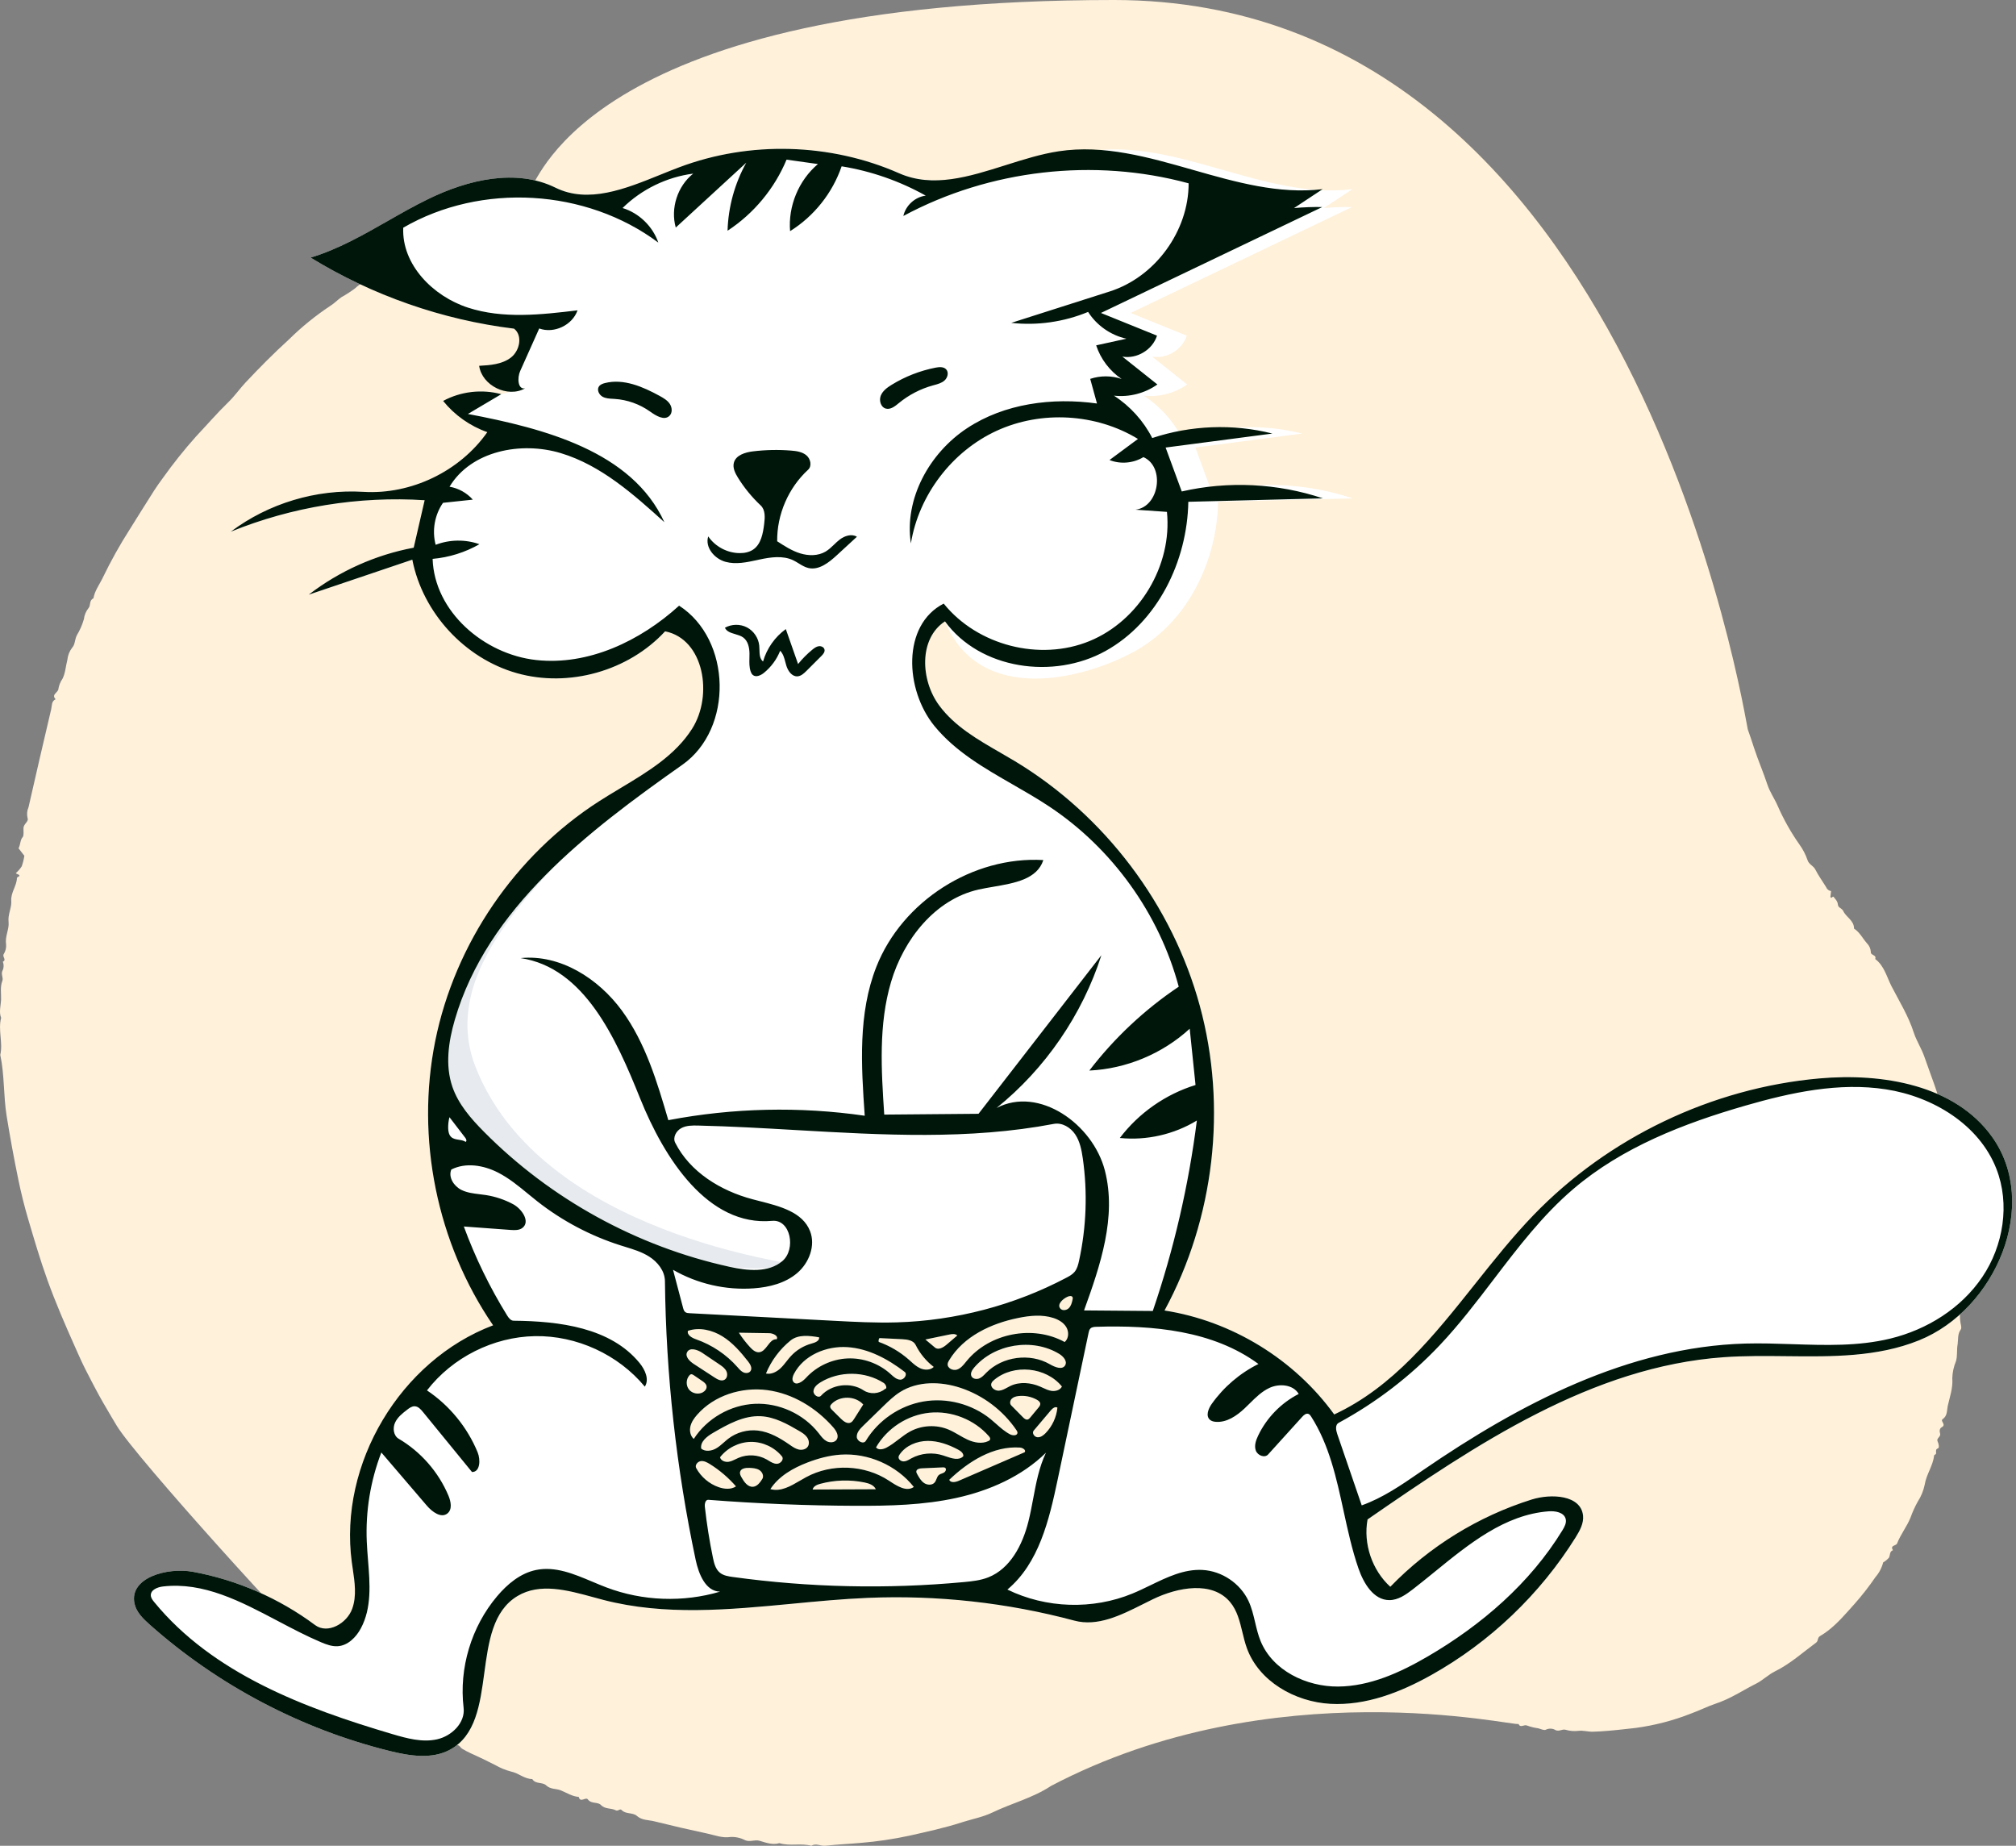 <svg width="142" height="130" viewBox="0 0 142 130" fill="none" xmlns="http://www.w3.org/2000/svg">
<rect x="0" y="0" width="142" height="130" fill="#808080" stroke="none"/>
<path fill-rule="evenodd" clip-rule="evenodd" d="M78.453 0C115.218 0 122.958 50.951 123.108 51.37C123.263 51.802 123.409 52.247 123.55 52.678C123.837 53.555 124.206 54.398 124.493 55.269C124.668 55.8 124.991 56.24 125.207 56.742C125.626 57.7 126.14 58.614 126.741 59.471C126.988 59.81 127.183 60.185 127.318 60.583C127.413 60.887 127.728 60.969 127.863 61.237C128.083 61.672 128.376 62.07 128.629 62.487C128.687 62.634 128.819 62.738 128.976 62.76L128.926 63.175C129.018 63.324 129.049 63.122 129.145 63.158C129.265 63.32 129.437 63.463 129.454 63.71C129.47 63.941 129.74 63.963 129.833 64.165C130.035 64.603 130.599 64.827 130.591 65.402C130.996 65.656 131.196 66.093 131.502 66.436C131.659 66.594 131.755 66.802 131.773 67.023L131.776 67.074C131.773 67.293 132.197 67.244 132.083 67.543C132.732 68.03 132.9 68.826 133.243 69.484C133.792 70.542 134.425 71.563 134.798 72.721C134.985 73.3 135.347 73.848 135.549 74.435C136.002 75.753 136.546 77.043 136.84 78.415C136.962 78.982 137.21 79.523 137.326 80.091L137.46 80.749C137.659 81.735 137.848 82.724 137.974 83.723C138.038 83.949 138.038 84.188 137.974 84.413C137.866 84.67 138.153 84.834 138.176 85.091C138.205 85.397 138.083 85.686 138.171 86.01C138.219 86.189 138.171 86.476 138.226 86.683C138.407 87.357 138.178 88.052 138.375 88.721C138.406 88.98 138.378 89.243 138.295 89.489C138.159 90.313 138.408 91.155 138.16 91.96C138.044 92.356 138.021 92.774 138.095 93.18L138.125 93.337C138.147 93.453 138.162 93.566 138.105 93.644C137.879 93.953 137.937 94.317 137.892 94.656L137.883 94.712C137.818 95.09 137.885 95.487 137.771 95.872C137.615 96.25 137.527 96.652 137.512 97.06C137.57 97.752 137.337 98.373 137.194 99.015C137.123 99.336 137.182 99.718 136.829 99.957C136.649 100.078 137.073 100.314 136.816 100.492L136.786 100.51C136.597 100.617 136.605 100.789 136.659 100.994C136.707 101.183 136.378 101.313 136.473 101.505C136.567 101.698 136.609 101.978 136.499 102.013C136.224 102.103 136.504 102.402 136.273 102.459C136.251 102.471 136.235 102.493 136.231 102.519C136.152 103.241 135.687 103.835 135.572 104.557C135.484 104.988 135.316 105.399 135.076 105.768C134.878 106.125 134.709 106.497 134.572 106.881C134.313 107.527 133.872 108.066 133.623 108.709C133.555 108.883 133.104 108.825 133.334 109.182C133.071 109.275 133.151 109.547 133.045 109.717C132.928 109.846 132.793 109.955 132.643 110.043C132.546 110.425 132.36 110.78 132.1 111.077C131.646 111.741 131.15 112.376 130.615 112.978L130.174 113.472C129.584 114.131 128.975 114.776 128.197 115.23C127.998 115.347 128.089 115.568 127.924 115.688C126.971 116.392 126.093 117.19 125.008 117.724C124.554 117.947 124.165 118.344 123.701 118.577C122.822 119.018 122.005 119.567 121.065 119.911L120.898 119.97C120.298 120.169 119.709 120.471 119.101 120.69C117.852 121.181 116.548 121.52 115.218 121.699L114.397 121.79C113.668 121.871 112.937 121.945 112.2 121.965C111.852 121.975 111.517 121.864 111.198 121.904C110.887 121.943 110.571 121.918 110.271 121.829C110.033 121.763 109.832 121.967 109.577 121.858C109.38 121.735 109.137 121.716 108.925 121.806L108.884 121.825C108.762 121.896 108.524 121.766 108.339 121.724C108.07 121.687 107.805 121.621 107.549 121.529C107.351 121.437 107.098 121.732 106.96 121.419C106.709 121.613 89.677 117.566 74.03 125.785C72.756 126.629 71.265 127 69.903 127.655C69.271 127.961 68.559 128.1 67.878 128.309L67.732 128.355C66.53 128.743 65.296 129.009 64.065 129.286C62.933 129.531 61.787 129.701 60.633 129.796C59.803 129.871 58.969 129.906 58.142 129.996C57.806 130.033 57.477 129.796 57.149 129.999C56.411 129.798 55.636 130.042 54.9 129.815C54.411 129.96 53.951 129.78 53.501 129.648C53.158 129.546 52.834 129.757 52.487 129.608C52.172 129.443 51.818 129.364 51.462 129.38C50.871 129.47 50.357 129.254 49.819 129.139C48.568 128.873 47.322 128.585 46.081 128.275C45.674 128.174 45.218 128.213 44.869 127.902C44.564 127.629 44.081 127.8 43.781 127.478C43.672 127.361 43.532 127.588 43.367 127.499C43.045 127.326 42.631 127.441 42.33 127.129C42.107 126.898 41.687 127.054 41.44 126.775L41.407 126.734C41.262 126.532 40.878 127.009 40.764 126.559C40.305 126.523 39.924 126.273 39.515 126.101C39.177 125.96 38.777 126.04 38.471 125.745C38.211 125.494 37.719 125.678 37.493 125.302C36.941 125.297 36.534 124.884 36.008 124.775C35.609 124.671 35.225 124.513 34.868 124.306C34.301 124.015 33.726 123.741 33.147 123.48C32.939 123.384 32.736 123.276 32.541 123.157C32.431 123.092 32.404 122.95 32.247 122.915C31.253 122.695 30.418 122.116 29.569 121.61C29.085 121.359 28.622 121.071 28.184 120.747L28.039 120.638C27.911 120.528 27.645 120.474 27.532 120.32C27.218 119.894 26.748 119.685 26.322 119.429L26.252 119.386C26.012 119.245 25.794 119.069 25.604 118.865C25.568 118.826 25.554 118.742 25.516 118.732C24.809 118.558 24.387 117.974 23.846 117.566C23.381 117.215 22.974 116.787 22.516 116.429L22.342 116.299C21.27 115.532 9.545 102.63 8.216 100.403L7.836 99.766C7.456 99.128 7.081 98.485 6.735 97.829L6.441 97.27C6.147 96.711 5.858 96.147 5.602 95.574L5.26 94.809C4.578 93.278 3.91 91.739 3.341 90.158C2.833 88.747 2.413 87.314 1.989 85.879C1.717 84.957 1.487 84.032 1.294 83.093C0.984 81.593 0.707 80.087 0.464 78.575C0.238 77.15 0.322 75.706 0.019 74.298C0.218 73.433 -0.147 72.556 0.079 71.692C-0.088 71.266 0.059 70.823 0.075 70.403C0.091 69.969 -0.006 69.515 0.167 69.075C0.246 68.875 0.063 68.635 0.162 68.391C0.272 68.188 0.284 67.947 0.197 67.734C0.491 67.599 0.14 67.39 0.263 67.197C0.394 66.988 0.453 66.74 0.428 66.494C0.342 65.944 0.66 65.435 0.604 64.937C0.546 64.428 0.797 63.997 0.796 63.541L0.793 63.455C0.75 62.856 1.178 62.405 1.192 61.838C1.194 61.789 1.311 61.743 1.375 61.694C1.354 61.566 1.213 61.595 1.113 61.496C1.273 61.358 1.413 61.198 1.528 61.021C1.616 60.779 1.678 60.528 1.714 60.273L1.308 59.749C1.458 59.45 1.406 59.177 1.606 58.943C1.693 58.84 1.644 58.526 1.655 58.31C1.669 58.026 2.035 57.856 1.946 57.632C1.878 57.373 1.9 57.099 2.009 56.855C2.532 54.55 3.064 52.248 3.607 49.947C3.664 49.7 3.614 49.39 3.917 49.246C3.586 48.904 4.107 48.784 4.115 48.513C4.157 48.259 4.255 48.018 4.401 47.806C4.608 47.41 4.627 46.919 4.745 46.472C4.776 46.157 4.896 45.856 5.09 45.606C5.292 45.396 5.263 45.032 5.415 44.738C5.63 44.383 5.796 44.002 5.91 43.603C5.944 43.316 6.059 43.045 6.24 42.82C6.401 42.642 6.269 42.275 6.581 42.141C6.669 41.625 6.977 41.211 7.205 40.759L7.246 40.674C7.806 39.512 8.435 38.384 9.13 37.297C9.708 36.382 10.27 35.458 10.856 34.549C11.047 34.255 11.25 33.963 11.459 33.684C12.188 32.66 12.973 31.676 13.81 30.738C14.576 29.926 15.306 29.078 16.11 28.298C16.538 27.883 16.888 27.373 17.303 26.932C18.281 25.891 19.285 24.878 20.342 23.917C21.234 23.035 22.209 22.242 23.255 21.549C23.539 21.376 23.773 21.123 24.047 20.931C24.38 20.748 24.7 20.541 25.004 20.312C25.357 19.98 25.791 19.769 26.147 19.461C26.424 19.222 26.868 19.358 27.066 18.929C27.21 18.616 27.751 18.731 27.933 18.365C28.433 18.349 28.666 17.865 29.12 17.706L29.18 17.688C29.658 17.557 30.066 17.172 30.504 16.898C30.927 16.599 31.369 16.328 31.828 16.087C32.69 15.699 33.434 15.108 34.276 14.707C35.079 14.326 35.802 13.767 36.678 13.554C36.885 13.504 36.846 13.322 36.989 13.244C37.137 13.162 37.299 13.216 37.433 13.122C37.987 12.761 41.688 0 78.453 0Z" fill="#FFF1DA"/>
<path fill-rule="evenodd" clip-rule="evenodd" d="M36.982 27.352C35.752 28.046 33.951 27.161 33.749 25.764C34.534 25.722 35.372 25.66 35.992 25.178C36.612 24.696 36.829 23.628 36.208 23.148C31.147 22.527 26.225 20.807 21.878 18.143C24.846 17.249 27.4 15.362 30.188 14.007C32.976 12.651 36.348 11.85 39.128 13.22C41.859 14.566 45.002 12.849 47.851 11.778C52.805 9.914 58.486 10.07 63.33 12.203C66.864 13.759 72.853 11.234 76.671 10.654C82.908 9.708 88.996 14.079 95.258 13.322C94.586 13.766 93.914 14.211 93.243 14.655C93.904 14.594 94.569 14.57 95.234 14.582C90.037 17.069 84.84 19.555 79.642 22.042C80.959 22.575 82.276 23.108 83.592 23.64C83.283 24.632 82.173 25.302 81.151 25.115C81.974 25.769 82.796 26.424 83.619 27.078C82.741 27.702 81.629 27.988 80.559 27.867C81.699 28.603 82.639 29.644 83.256 30.852C85.971 29.948 88.945 29.836 91.72 30.535C89.213 30.864 86.706 31.193 84.199 31.521C84.577 32.552 84.956 33.583 85.334 34.614C88.61 33.864 92.09 34.035 95.277 35.1C92.117 35.181 88.957 35.261 85.798 35.342C85.724 39.534 83.637 43.809 79.973 45.846C76.308 47.883 68.986 49.694 66.56 43.763C64.704 44.981 64.835 47.911 66.159 49.694C67.483 51.477 69.586 52.465 71.488 53.611C77.807 57.419 82.573 63.725 84.511 70.844C86.45 77.962 85.54 85.814 82.025 92.3C86.764 93.037 91.168 95.734 93.978 99.621C100.03 96.805 103.382 90.38 108.017 85.578C113.29 80.115 120.569 76.633 128.132 75.956C132.606 75.555 137.709 76.418 140.318 80.074C143.711 84.827 140.583 92.216 135.168 94.401C130.876 96.132 126.034 95.261 121.417 95.589C112.133 96.247 103.982 101.721 96.326 107.015C96.014 108.729 96.641 110.584 97.928 111.758C100.667 108.928 104.121 106.795 107.879 105.615C109.268 105.179 111.35 105.293 111.504 106.741C111.562 107.289 111.274 107.808 110.982 108.276C108.477 112.292 104.945 115.661 100.815 117.974C98.635 119.195 96.199 120.141 93.704 120.002C91.21 119.862 88.669 118.422 87.822 116.071C87.429 114.982 87.387 113.722 86.643 112.834C85.385 111.333 82.969 111.782 81.205 112.635C79.442 113.488 77.562 114.648 75.67 114.141C70.94 112.876 66.017 112.334 61.124 112.539C54.894 112.799 48.546 114.25 42.509 112.685C40.493 112.162 38.236 111.338 36.45 112.41C32.929 114.522 35.304 121.282 31.692 123.234C30.413 123.925 28.845 123.67 27.434 123.32C21.197 121.772 15.346 118.689 10.543 114.42C10.08 114.009 9.603 113.547 9.474 112.941C9.084 111.125 11.766 110.369 13.593 110.705C16.696 111.276 19.664 112.57 22.195 114.455C23.083 115.115 24.433 114.345 24.809 113.304C25.184 112.264 24.926 111.118 24.779 110.022C23.852 103.096 28.197 95.816 34.732 93.343C30.775 87.569 29.271 80.171 30.658 73.311C32.045 66.451 36.305 60.219 42.194 56.436C44.546 54.925 47.249 53.689 48.748 51.328C50.247 48.968 49.589 45.009 46.847 44.465C44.263 47.263 40.059 48.447 36.395 47.408C32.73 46.37 29.773 43.157 29.042 39.418C26.61 40.24 24.177 41.061 21.745 41.883C23.904 40.219 26.46 39.075 29.14 38.574C29.397 37.46 29.654 36.345 29.911 35.231C25.27 34.932 20.563 35.696 16.255 37.447C18.906 35.452 22.279 34.438 25.591 34.641C28.96 34.847 32.385 33.199 34.325 30.437C33.111 30.01 32.02 29.24 31.212 28.238C32.45 27.566 33.949 27.392 35.308 27.763M60.792 100.426C60.571 100.641 60.333 100.897 60.349 101.205C60.364 101.512 60.826 101.742 60.985 101.478C61.855 100.037 63.368 99.002 65.026 98.711C66.683 98.421 68.458 98.882 69.766 99.941C70.222 100.311 70.629 100.753 71.15 101.023C71.338 101.121 71.659 101.123 71.667 100.912C71.669 100.843 71.63 100.78 71.591 100.722C70.652 99.338 69.248 98.276 67.661 97.749C66.27 97.287 64.658 97.257 63.414 98.032C62.962 98.314 62.577 98.688 62.195 99.06C61.727 99.515 61.259 99.971 60.792 100.426ZM54.045 97.908C52.245 97.67 50.305 98.274 49.106 99.639C48.895 99.879 48.703 100.15 48.63 100.462C48.557 100.774 48.625 101.135 48.867 101.345C49.795 99.903 51.443 98.953 53.156 98.872C54.868 98.791 56.599 99.583 57.658 100.93C57.824 101.141 57.982 101.371 58.217 101.5C58.452 101.629 58.794 101.612 58.937 101.386C59.108 101.115 58.901 100.769 58.691 100.528C57.494 99.161 55.847 98.146 54.045 97.908ZM66.75 96.064C66.722 96.369 67.124 96.558 67.414 96.459C67.703 96.359 67.894 96.093 68.088 95.856C69.698 93.887 72.764 93.293 74.992 94.52C75.285 94.273 75.301 93.799 75.106 93.471C74.91 93.142 74.553 92.94 74.189 92.823C73.399 92.571 72.542 92.657 71.73 92.822C69.808 93.21 67.866 94.122 66.855 95.803C66.806 95.884 66.759 95.97 66.75 96.064ZM59.192 102.453C58.402 102.508 57.629 102.717 56.889 103C55.867 103.391 54.861 103.961 54.262 104.878C55.14 105.126 55.981 104.472 56.783 104.037C58.581 103.061 60.913 103.162 62.62 104.289C63.156 104.643 63.844 105.1 64.367 104.727C63.145 103.195 61.147 102.317 59.192 102.453ZM62.438 101.959C63.037 101.647 63.516 101.14 64.111 100.818C64.929 100.375 65.949 100.324 66.808 100.683C67.274 100.878 67.687 101.182 68.147 101.393C68.606 101.603 69.153 101.712 69.611 101.498C69.662 101.474 69.715 101.443 69.736 101.391C69.771 101.307 69.709 101.216 69.649 101.148C68.625 99.978 67.019 99.345 65.472 99.499C63.925 99.654 62.477 100.592 61.704 101.941C61.865 102.153 62.201 102.082 62.438 101.959ZM50.436 102.015C50.758 101.832 51.009 101.55 51.302 101.326C51.889 100.878 52.654 100.671 53.388 100.756C54.205 100.851 54.943 101.284 55.619 101.753C55.817 101.891 56.018 102.035 56.253 102.09C56.487 102.144 56.767 102.085 56.899 101.884C57.031 101.685 56.978 101.408 56.837 101.216C56.697 101.024 56.486 100.897 56.281 100.777C55.445 100.286 54.562 99.796 53.594 99.746C52.385 99.684 51.26 100.315 50.214 100.925C49.79 101.172 49.303 101.547 49.393 102.03C49.683 102.259 50.115 102.197 50.436 102.015ZM55.884 97.326C56.102 97.609 56.53 97.306 56.771 97.043C57.513 96.231 58.584 95.729 59.682 95.676C60.781 95.623 61.894 96.021 62.711 96.757C62.917 96.943 63.135 97.162 63.412 97.17C63.689 97.178 63.939 96.79 63.719 96.621C62.541 95.717 61.171 94.977 59.689 94.88C58.208 94.782 56.61 95.447 55.924 96.764C55.832 96.94 55.762 97.169 55.884 97.326ZM68.986 97.079C69.181 96.996 69.325 96.828 69.474 96.677C70.615 95.53 72.546 95.274 73.946 96.084C74.296 96.286 74.823 96.509 75.026 96.16C75.196 95.868 74.893 95.529 74.605 95.354C72.722 94.212 70.038 94.647 68.612 96.325C68.467 96.496 68.327 96.731 68.427 96.931C68.522 97.121 68.79 97.161 68.986 97.079ZM70.027 97.186C69.946 97.254 69.865 97.33 69.831 97.43C69.736 97.708 70.075 97.969 70.368 97.946C70.662 97.923 70.912 97.734 71.178 97.608C71.828 97.302 72.608 97.375 73.268 97.66C73.529 97.772 73.781 97.918 74.062 97.96C74.343 98.002 74.671 97.909 74.799 97.655C73.682 96.27 71.392 96.045 70.027 97.186ZM52.359 96.655C52.526 96.733 52.754 96.718 52.861 96.568C53.007 96.365 52.85 96.087 52.696 95.891C52.171 95.224 51.607 94.567 50.886 94.12C50.165 93.673 49.258 93.458 48.455 93.732C48.373 94.028 48.742 94.23 49.033 94.331C50.151 94.721 51.166 95.403 51.949 96.291C52.071 96.429 52.193 96.577 52.359 96.655ZM62.241 97.399C60.921 96.557 59.12 96.543 57.787 97.362C57.555 97.505 57.317 97.705 57.299 97.977C57.281 98.248 57.65 98.5 57.832 98.299C58.569 97.487 59.915 97.318 60.829 97.923C61.278 98.221 61.922 98.18 62.33 97.829C62.523 97.809 62.404 97.503 62.241 97.399ZM71.841 101.953C69.966 101.826 68.221 102.929 66.86 104.225C66.959 104.454 67.297 104.394 67.526 104.295C69.076 103.624 70.626 102.953 72.176 102.282C72.292 102.128 72.034 101.966 71.841 101.953ZM53.995 102.788C54.226 102.919 54.452 103.096 54.717 103.097C54.982 103.097 55.245 102.778 55.076 102.573C54.547 101.927 53.715 101.541 52.88 101.554C52.045 101.567 51.225 101.978 50.716 102.639C50.779 102.88 51.073 102.99 51.319 102.955C51.564 102.919 51.781 102.78 52.009 102.681C52.639 102.408 53.397 102.449 53.995 102.788ZM63.293 102.612C63.272 102.796 63.481 102.937 63.667 102.927C63.852 102.917 64.016 102.809 64.178 102.719C64.861 102.343 65.702 102.266 66.442 102.511C66.917 102.669 67.508 102.926 67.851 102.562C67.881 102.354 67.672 102.197 67.487 102.099C66.822 101.745 66.09 101.478 65.337 101.485C64.584 101.492 63.807 101.808 63.377 102.426C63.338 102.482 63.301 102.543 63.293 102.612ZM61.894 94.51C62.669 94.787 63.391 95.213 64.009 95.756C64.264 95.98 64.508 96.228 64.817 96.368C65.127 96.508 65.528 96.511 65.77 96.274C65.234 95.863 64.794 95.328 64.494 94.723C64.333 94.398 63.902 94.338 63.539 94.32C63.008 94.294 62.477 94.268 61.946 94.242C61.89 94.318 61.87 94.419 61.894 94.51ZM54.97 96.374C55.244 96.118 55.446 95.795 55.7 95.519C56.092 95.09 56.609 94.776 57.171 94.626C57.414 94.561 57.733 94.437 57.696 94.189C57.009 94.07 56.225 93.974 55.684 94.412C54.925 95.027 54.324 95.834 53.952 96.737C54.318 96.817 54.696 96.63 54.97 96.374ZM48.865 96.063C49.358 96.384 49.85 96.704 50.342 97.025C50.55 97.161 50.816 97.3 51.032 97.177C51.233 97.063 51.264 96.769 51.159 96.563C51.054 96.357 50.855 96.219 50.664 96.091C50.263 95.821 49.862 95.551 49.462 95.281C49.126 95.055 48.579 94.875 48.397 95.236C48.239 95.547 48.573 95.873 48.865 96.063ZM59.228 99.918C59.417 100.105 59.68 100.307 59.92 100.192C60.029 100.14 60.099 100.033 60.164 99.93C60.377 99.593 60.59 99.256 60.804 98.919C60.245 98.298 59.149 98.281 58.571 98.885C58.527 98.931 58.484 98.985 58.476 99.048C58.463 99.149 58.541 99.236 58.614 99.308C58.819 99.511 59.023 99.715 59.228 99.918ZM50.615 104.74C51.016 104.881 51.488 104.922 51.841 104.687C51.309 104.076 50.687 103.544 49.999 103.115C49.804 102.994 49.585 102.876 49.357 102.909C49.13 102.941 48.928 103.2 49.039 103.401C49.377 104.02 49.95 104.507 50.615 104.74ZM72.575 99.827C72.764 99.599 72.954 99.37 73.143 99.142C73.208 99.063 73.277 98.974 73.273 98.872C73.268 98.742 73.149 98.649 73.036 98.586C72.643 98.365 72.179 98.272 71.731 98.326C71.56 98.347 71.381 98.393 71.261 98.517C71.141 98.64 71.106 98.86 71.227 98.982C71.501 99.26 71.776 99.539 72.051 99.817C72.14 99.908 72.254 100.006 72.379 99.979C72.461 99.961 72.522 99.892 72.575 99.827ZM52.837 94.889C53.007 95.072 53.22 95.259 53.469 95.239C54.001 95.195 54.173 94.275 54.705 94.326C54.848 94.09 54.458 93.901 54.183 93.897C53.47 93.886 52.757 93.875 52.044 93.863C52.277 94.228 52.543 94.572 52.837 94.889ZM57.24 104.909C58.723 104.903 60.206 104.896 61.689 104.89C61.559 104.597 61.211 104.477 60.897 104.412C59.868 104.199 58.789 104.232 57.775 104.507C57.548 104.568 57.288 104.679 57.24 104.909ZM66.396 103.349C65.906 103.371 65.415 103.393 64.924 103.415C64.766 103.422 64.563 103.468 64.543 103.626C64.534 103.696 64.57 103.763 64.604 103.825C64.734 104.061 64.872 104.306 65.096 104.454C65.32 104.603 65.658 104.617 65.832 104.413C65.966 104.256 65.977 104.011 66.136 103.88C66.239 103.796 66.382 103.78 66.495 103.711C66.609 103.642 66.681 103.463 66.576 103.383C66.526 103.345 66.458 103.346 66.396 103.349ZM53.692 104.169C53.823 103.965 53.699 103.675 53.495 103.544C53.291 103.412 53.035 103.396 52.793 103.384C52.525 103.371 52.172 103.42 52.124 103.684C52.101 103.81 52.165 103.934 52.227 104.045C52.409 104.374 52.676 104.75 53.05 104.713C53.339 104.684 53.535 104.414 53.692 104.169ZM73.074 101.227C73.294 101.245 73.491 101.096 73.646 100.938C74.117 100.456 74.416 99.81 74.48 99.139C74.324 99.04 74.133 99.194 74.014 99.335C73.612 99.81 73.211 100.284 72.81 100.759C72.668 100.927 72.853 101.209 73.074 101.227ZM48.531 97.866C48.755 98.146 49.186 98.234 49.501 98.064C49.663 97.976 49.799 97.803 49.767 97.622C49.739 97.461 49.592 97.352 49.457 97.26C49.262 97.127 49.067 96.994 48.872 96.861C48.812 96.821 48.744 96.778 48.673 96.793C48.624 96.803 48.585 96.838 48.553 96.876C48.317 97.146 48.307 97.586 48.531 97.866ZM65.858 94.911C66.092 95.108 66.439 94.904 66.672 94.706C66.924 94.49 67.177 94.275 67.429 94.059C67.286 93.922 67.058 93.953 66.865 93.993C66.303 94.109 65.741 94.225 65.179 94.342C65.406 94.531 65.632 94.721 65.858 94.911ZM74.679 92.155C74.821 92.332 75.118 92.294 75.281 92.136C75.443 91.979 75.502 91.747 75.549 91.525C75.56 91.472 75.571 91.415 75.548 91.365C75.492 91.24 75.305 91.278 75.18 91.336C74.843 91.493 74.447 91.866 74.679 92.155Z" fill="white"/>
<path fill-rule="evenodd" clip-rule="evenodd" d="M30.659 73.311C32.046 66.451 36.788 60.708 42.677 56.925C39.7 61.006 30.563 67.699 33.5 75.156C38.194 87.075 56.455 88.95 55.82 89.079C45.019 91.281 29.626 78.419 30.659 73.311Z" fill="#E7EAEE"/>
<path fill-rule="evenodd" clip-rule="evenodd" d="M65.206 13.779C64.455 13.87 63.792 14.472 63.63 15.211C69.713 11.941 77.059 11.1 83.723 12.912C83.728 16.272 81.371 19.505 78.169 20.526L71.228 22.74C73.059 22.944 74.941 22.675 76.642 21.968C77.246 22.92 78.242 23.616 79.344 23.855L77.21 24.323C77.525 25.282 78.167 26.13 79.005 26.692C78.294 26.448 77.503 26.446 76.791 26.685L77.268 28.419C74.122 27.983 70.761 28.411 68.111 30.163C65.461 31.914 63.681 35.133 64.159 38.273C64.718 34.859 67.057 31.787 70.2 30.341C73.343 28.896 77.198 29.118 80.154 30.915L78.149 32.4C78.919 32.707 79.831 32.628 80.538 32.195C82.082 32.878 81.654 35.702 79.978 35.898L82.195 36.052C82.58 39.822 80.25 43.711 76.745 45.151C73.239 46.591 68.849 45.464 66.471 42.512C63.52 44.019 63.727 48.586 65.83 51.147C67.298 52.934 69.32 54.095 71.346 55.258C72.221 55.761 73.098 56.265 73.931 56.82C78.354 59.766 81.651 64.36 83.026 69.494C80.624 71.102 78.488 73.106 76.729 75.4C79.331 75.278 81.88 74.216 83.799 72.454L84.209 76.418C82.102 77.067 80.209 78.392 78.877 80.149C80.755 80.34 82.691 79.901 84.303 78.919C83.726 83.481 82.684 87.983 81.198 92.334L76.356 92.294C77.504 89.119 78.668 85.703 77.822 82.434C76.975 79.165 73.179 76.467 70.19 78.039C73.627 75.269 76.23 71.477 77.579 67.274L68.924 78.445L62.283 78.502C62.074 75.373 61.873 72.165 62.763 69.158C63.652 66.151 65.873 63.336 68.933 62.65C69.265 62.575 69.619 62.515 69.977 62.454C71.473 62.197 73.05 61.927 73.489 60.575C68.528 60.287 63.555 63.463 61.731 68.085C60.431 71.378 60.66 75.049 60.909 78.582C56.323 77.92 51.627 78.026 47.075 78.895C46.285 76.201 45.466 73.448 43.808 71.182C42.151 68.917 39.46 67.199 36.667 67.479C41.165 68.147 43.393 73.145 45.089 77.364C46.785 81.584 49.864 86.403 54.392 85.985C55.682 85.866 56.092 87.985 55.104 88.822C54.116 89.658 52.647 89.499 51.382 89.222C44.865 87.796 38.781 84.45 34.087 79.71C33.172 78.787 32.289 77.777 31.866 76.549C31.345 75.034 31.588 73.36 32.036 71.821C34.325 63.961 41.37 58.575 48.065 53.862C51.666 51.327 51.537 45.044 47.834 42.658C45.093 45.149 41.438 46.891 37.757 46.485C34.075 46.078 30.591 43.064 30.472 39.362C31.629 39.26 32.762 38.905 33.77 38.329C32.781 37.978 31.666 37.993 30.686 38.371C30.42 37.373 30.614 36.262 31.204 35.414L33.303 35.19C32.881 34.713 32.292 34.386 31.664 34.28C33.179 31.756 36.695 31.065 39.513 31.918C42.33 32.771 44.612 34.803 46.795 36.778C44.519 31.787 38.346 30.179 32.957 29.156L35.308 27.763C33.949 27.392 32.45 27.566 31.212 28.238C32.02 29.24 33.111 30.01 34.325 30.437C32.385 33.199 28.96 34.847 25.591 34.641C22.279 34.438 18.906 35.452 16.255 37.447C20.563 35.696 25.27 34.932 29.911 35.231L29.14 38.574C26.46 39.075 23.904 40.219 21.745 41.883L29.042 39.418C29.773 43.157 32.73 46.37 36.395 47.408C40.059 48.447 44.263 47.263 46.847 44.465C49.589 45.009 50.247 48.968 48.748 51.328C47.561 53.197 45.619 54.361 43.694 55.515L43.694 55.515L43.694 55.515L43.694 55.515L43.694 55.515L43.694 55.515C43.188 55.819 42.683 56.121 42.194 56.436C36.305 60.219 32.045 66.451 30.658 73.311C29.271 80.171 30.775 87.569 34.732 93.343C28.197 95.816 23.852 103.096 24.779 110.022C24.8 110.18 24.824 110.34 24.848 110.5L24.848 110.5C24.987 111.447 25.13 112.414 24.809 113.304C24.433 114.345 23.083 115.115 22.195 114.455C19.664 112.57 16.696 111.276 13.593 110.705C11.766 110.369 9.084 111.125 9.474 112.941C9.603 113.547 10.08 114.009 10.543 114.42C15.346 118.689 21.197 121.772 27.434 123.32C28.845 123.67 30.413 123.925 31.692 123.234C33.514 122.25 33.812 120.043 34.113 117.825C34.408 115.646 34.705 113.457 36.45 112.41C38.026 111.464 39.968 111.994 41.788 112.491C42.031 112.558 42.272 112.623 42.509 112.685C46.837 113.807 51.326 113.379 55.816 112.951C57.588 112.781 59.361 112.612 61.124 112.539C66.017 112.334 70.94 112.876 75.67 114.141C77.317 114.582 78.956 113.76 80.516 112.977L80.516 112.977C80.748 112.861 80.978 112.745 81.205 112.635C82.969 111.782 85.385 111.333 86.643 112.834C87.141 113.428 87.324 114.189 87.509 114.953L87.509 114.953L87.509 114.953L87.509 114.953L87.509 114.954L87.509 114.954L87.509 114.954L87.509 114.954L87.509 114.954L87.509 114.954L87.509 114.954L87.509 114.954L87.509 114.954L87.509 114.954L87.509 114.954L87.509 114.955L87.509 114.955L87.509 114.955L87.509 114.955L87.509 114.955L87.51 114.955L87.51 114.955L87.51 114.955L87.51 114.955L87.51 114.955L87.51 114.955L87.51 114.956L87.51 114.956L87.51 114.956L87.51 114.956L87.51 114.956L87.51 114.956L87.51 114.956L87.51 114.956L87.51 114.956C87.601 115.334 87.692 115.712 87.822 116.071C88.669 118.422 91.21 119.862 93.704 120.002C96.199 120.141 98.635 119.195 100.815 117.974C104.945 115.661 108.477 112.292 110.982 108.276C111.274 107.808 111.562 107.289 111.504 106.741C111.35 105.293 109.268 105.179 107.879 105.615C104.121 106.795 100.667 108.928 97.928 111.758C96.641 110.584 96.014 108.729 96.326 107.015C103.982 101.721 112.133 96.247 121.417 95.589C122.872 95.486 124.349 95.501 125.825 95.517H125.825H125.825H125.825H125.825H125.825H125.825H125.825H125.825H125.825H125.825H125.826H125.826H125.826H125.826H125.826H125.826H125.826H125.826H125.826H125.826H125.826H125.826H125.826H125.826H125.826H125.827H125.827H125.827H125.827H125.827H125.827H125.827H125.827H125.827C129.033 95.552 132.229 95.587 135.168 94.401C140.583 92.216 143.711 84.827 140.318 80.074C137.709 76.418 132.606 75.555 128.132 75.956C120.569 76.633 113.29 80.115 108.017 85.578C106.552 87.096 105.215 88.776 103.881 90.453C100.993 94.081 98.117 97.695 93.978 99.621C91.168 95.734 86.764 93.037 82.025 92.3C85.54 85.814 86.45 77.962 84.511 70.844C82.573 63.725 77.807 57.419 71.488 53.611C71.144 53.403 70.793 53.201 70.441 52.998C68.85 52.081 67.243 51.155 66.159 49.694C64.835 47.911 64.704 44.981 66.56 43.763C69.03 47.151 74.211 47.883 77.876 45.846C81.54 43.809 83.627 39.534 83.701 35.342L93.18 35.1C89.993 34.035 86.513 33.864 83.238 34.614L82.102 31.521L89.623 30.535C86.848 29.836 83.874 29.948 81.16 30.852C80.543 29.644 79.602 28.603 78.462 27.867C79.532 27.988 80.644 27.702 81.522 27.078L79.054 25.115C80.076 25.302 81.186 24.632 81.495 23.64L77.546 22.042L93.137 14.582C92.473 14.57 91.808 14.594 91.146 14.655L93.161 13.322C90.084 13.694 87.049 12.828 84.018 11.963C80.88 11.067 77.746 10.173 74.574 10.654C73.328 10.843 72.074 11.24 70.827 11.634C68.254 12.448 65.711 13.252 63.33 12.203C58.486 10.07 52.805 9.914 47.851 11.778C47.413 11.942 46.968 12.122 46.518 12.304L46.518 12.304L46.518 12.304C44.045 13.305 41.439 14.359 39.128 13.22C36.348 11.85 32.976 12.651 30.188 14.007C29.209 14.482 28.259 15.024 27.31 15.565L27.31 15.565C25.556 16.564 23.804 17.563 21.878 18.143C26.225 20.807 31.147 22.527 36.208 23.148C36.829 23.628 36.612 24.696 35.992 25.178C35.372 25.66 34.534 25.722 33.749 25.764C33.951 27.161 35.752 28.046 36.982 27.352C36.465 27.448 36.426 26.609 36.641 26.129L37.981 23.135C39.021 23.517 40.316 22.904 40.68 21.857C38.104 22.167 35.43 22.469 32.962 21.667C30.493 20.865 28.288 18.629 28.403 16.036C33.9 12.851 41.28 13.283 46.369 17.086C45.976 15.939 45.01 15.005 43.851 14.651C45.189 13.333 46.966 12.468 48.828 12.228C47.722 13.104 47.215 14.669 47.598 16.027L52.566 11.457C51.751 12.918 51.294 14.578 51.247 16.25C53.09 15.046 54.558 13.277 55.402 11.244L57.612 11.554C56.259 12.697 55.505 14.514 55.651 16.279C57.335 15.232 58.641 13.59 59.281 11.714C61.356 12.049 63.372 12.752 65.206 13.779ZM126.256 94.671H126.256H126.255H126.255H126.255H126.255H126.255H126.255H126.255H126.255H126.255H126.254H126.254H126.254H126.254H126.254H126.254H126.254H126.254H126.254H126.253H126.253H126.253H126.253H126.253H126.253H126.253H126.253H126.252H126.252H126.252H126.252H126.252H126.252H126.252C125.142 94.634 124.031 94.597 122.927 94.628C114.699 94.862 107.05 98.87 100.261 103.524C100.167 103.589 100.072 103.654 99.977 103.719L99.975 103.721C98.687 104.607 97.386 105.501 95.915 106.024L94.188 100.989C94.095 100.719 94.038 100.347 94.289 100.212C96.931 98.783 99.343 96.931 101.406 94.748C102.78 93.294 103.999 91.695 105.217 90.099C106.941 87.838 108.662 85.581 110.818 83.742C114.26 80.804 118.593 79.123 122.941 77.869C126.158 76.941 129.53 76.213 132.84 76.723C136.15 77.232 139.408 79.208 140.622 82.329C141.586 84.808 141.114 87.732 139.629 89.938C138.144 92.145 135.733 93.647 133.149 94.277C130.901 94.824 128.58 94.748 126.256 94.671ZM31.586 105.337C31.76 105.751 31.869 106.303 31.522 106.588C31.075 106.954 30.44 106.482 30.064 106.043L26.86 102.299C26.093 104.293 25.741 106.445 25.834 108.579C25.852 109.008 25.887 109.443 25.922 109.879C26.056 111.546 26.192 113.235 25.42 114.681C25.081 115.315 24.505 115.897 23.787 115.944C23.381 115.97 22.985 115.821 22.609 115.663C21.581 115.228 20.567 114.693 19.554 114.159C16.946 112.783 14.339 111.408 11.483 111.736C11.093 111.781 10.608 111.973 10.623 112.366C10.63 112.541 10.744 112.692 10.856 112.828C14.974 117.857 21.413 120.296 27.646 122.137C28.666 122.438 29.74 122.731 30.778 122.503C31.816 122.274 32.78 121.338 32.655 120.282C32.323 117.49 33.198 114.574 35.013 112.426C35.737 111.568 36.653 110.804 37.753 110.576C39.103 110.296 40.423 110.852 41.722 111.4L41.722 111.4L41.723 111.4L41.723 111.4L41.723 111.4L41.723 111.4L41.723 111.4L41.724 111.4C42.057 111.541 42.389 111.681 42.72 111.806C45.261 112.767 48.116 112.871 50.721 112.1C49.703 112.086 49.214 110.866 49.002 109.87C47.635 103.416 46.909 96.828 46.836 90.231C46.828 89.514 46.325 88.88 45.718 88.498C45.205 88.174 44.619 87.994 44.036 87.815C43.931 87.782 43.825 87.75 43.72 87.717C41.599 87.045 39.601 85.989 37.851 84.615C37.631 84.442 37.413 84.263 37.196 84.085L37.196 84.085L37.196 84.085C36.526 83.534 35.856 82.983 35.087 82.589C34.069 82.066 32.809 81.853 31.788 82.371C31.561 82.914 31.972 83.544 32.499 83.806C32.898 84.004 33.345 84.058 33.791 84.112L33.791 84.112L33.791 84.112C33.934 84.129 34.077 84.146 34.218 84.168C34.888 84.272 35.541 84.491 36.139 84.811C36.768 85.148 37.363 86.037 36.803 86.478C36.573 86.659 36.251 86.646 35.96 86.625L32.67 86.383C33.472 88.565 34.494 90.666 35.717 92.643C35.827 92.82 35.973 93.018 36.182 93.02C39.405 93.049 43.004 93.5 45.046 95.993C45.433 96.466 45.751 97.149 45.419 97.662C43.547 95.401 40.618 94.055 37.683 94.105C34.748 94.156 31.868 95.603 30.075 97.927C31.658 98.986 32.916 100.523 33.641 102.284C33.86 102.816 33.82 103.686 33.245 103.674L29.791 99.445C29.637 99.257 29.452 99.051 29.208 99.044C29.012 99.038 28.84 99.163 28.685 99.282C28.349 99.54 28 99.814 27.825 100.2C27.65 100.585 27.715 101.116 28.08 101.331C29.637 102.245 30.886 103.673 31.586 105.337ZM70.957 111.954C73.174 110.104 73.898 107.058 74.493 104.232L76.675 93.877C76.699 93.766 76.725 93.649 76.805 93.569C76.91 93.463 77.075 93.451 77.224 93.447C81.202 93.326 85.437 93.705 88.641 96.066C87.334 96.714 86.191 97.691 85.347 98.882C85.111 99.216 84.913 99.718 85.218 99.992C85.332 100.094 85.491 100.131 85.644 100.141C86.408 100.196 87.106 99.719 87.664 99.195C87.784 99.082 87.902 98.965 88.021 98.848L88.021 98.848L88.021 98.848C88.451 98.422 88.883 97.994 89.429 97.744C90.126 97.426 91.093 97.515 91.477 98.177C90.235 98.81 89.212 99.862 88.615 101.121C88.459 101.449 88.331 101.827 88.457 102.168C88.582 102.508 89.078 102.707 89.322 102.439L91.721 99.79C91.837 99.662 91.998 99.522 92.16 99.581C92.248 99.613 92.305 99.696 92.355 99.774C93.627 101.769 94.132 104.092 94.639 106.425C94.937 107.791 95.234 109.16 95.687 110.47C96.05 111.518 96.751 112.697 97.861 112.697C98.474 112.698 99.017 112.32 99.502 111.946C100.021 111.545 100.537 111.125 101.056 110.703L101.056 110.703C103.496 108.717 105.991 106.687 109.064 106.444C109.548 106.405 110.169 106.512 110.283 106.985C110.349 107.259 110.201 107.535 110.054 107.776C107.77 111.514 104.345 114.461 100.561 116.668C98.623 117.797 96.498 118.767 94.256 118.785C92.013 118.802 89.638 117.655 88.791 115.579C88.618 115.155 88.512 114.708 88.406 114.261C88.284 113.745 88.162 113.228 87.937 112.75C87.355 111.516 86.066 110.648 84.705 110.573C83.408 110.501 82.216 111.078 81.026 111.655L81.026 111.655L81.026 111.655L81.026 111.655L81.026 111.655L81.026 111.655L81.026 111.655L81.026 111.655L81.025 111.655L81.025 111.655L81.025 111.655L81.025 111.655L81.025 111.655L81.025 111.655L81.025 111.655L81.025 111.655L81.025 111.655L81.025 111.655L81.024 111.656L81.024 111.656L81.024 111.656L81.024 111.656L81.024 111.656L81.024 111.656L81.024 111.656L81.023 111.656L81.023 111.656L81.023 111.656L81.023 111.656L81.023 111.656L81.023 111.656L81.023 111.656L81.023 111.656C80.606 111.858 80.19 112.06 79.769 112.233C76.969 113.388 73.678 113.284 70.957 111.954ZM56.153 89.661C55.318 90.374 54.195 90.658 53.101 90.738C51.129 90.883 49.117 90.421 47.405 89.432L48.111 92.105C48.142 92.22 48.178 92.344 48.274 92.415C48.357 92.477 48.467 92.484 48.57 92.49L58.718 93.023C60.197 93.101 61.678 93.179 63.159 93.136C67.313 93.016 71.436 91.931 75.111 89.992C75.323 89.88 75.539 89.761 75.691 89.577C75.873 89.356 75.945 89.068 76.006 88.789C76.521 86.428 76.61 83.974 76.268 81.582C76.183 80.995 76.066 80.392 75.736 79.899C75.406 79.406 74.812 79.046 74.229 79.156C68.257 80.294 62.16 79.942 56.065 79.591L56.065 79.591C53.767 79.459 51.47 79.326 49.179 79.274C48.77 79.264 48.34 79.262 47.981 79.458C47.622 79.654 47.374 80.118 47.559 80.483C48.603 82.55 50.761 83.868 52.999 84.463C53.159 84.506 53.322 84.547 53.487 84.589L53.487 84.589L53.489 84.59L53.49 84.59L53.491 84.59C54.938 84.959 56.533 85.364 57.058 86.711C57.457 87.734 56.988 88.949 56.153 89.661ZM72.434 107.176C72.025 108.801 71.164 110.487 69.603 111.097C69.057 111.31 68.465 111.374 67.881 111.428C62.468 111.932 56.997 111.81 51.612 111.067C51.291 111.023 50.953 110.969 50.703 110.763C50.399 110.512 50.295 110.098 50.216 109.712C49.971 108.528 49.782 107.334 49.648 106.133C49.624 105.92 49.683 105.616 49.897 105.633C53.343 105.901 56.799 106.042 60.255 106.055C62.64 106.064 65.043 106.01 67.372 105.498C69.701 104.986 71.971 103.985 73.674 102.316C73.19 103.332 72.981 104.442 72.773 105.554L72.773 105.554C72.671 106.098 72.569 106.642 72.434 107.176ZM60.792 100.426C60.571 100.641 60.333 100.897 60.349 101.205C60.364 101.512 60.826 101.742 60.985 101.478C61.855 100.037 63.368 99.002 65.026 98.711C66.683 98.421 68.458 98.882 69.766 99.941C69.901 100.052 70.033 100.168 70.164 100.284C70.474 100.559 70.784 100.834 71.15 101.023C71.338 101.121 71.659 101.123 71.667 100.912C71.669 100.843 71.63 100.78 71.591 100.722C70.652 99.338 69.248 98.276 67.661 97.749C66.27 97.287 64.658 97.257 63.414 98.032C62.962 98.314 62.577 98.688 62.195 99.06L60.792 100.426ZM49.106 99.639C50.305 98.274 52.245 97.67 54.045 97.908C55.847 98.146 57.494 99.161 58.691 100.528C58.901 100.769 59.108 101.115 58.937 101.386C58.794 101.612 58.452 101.629 58.217 101.5C58.012 101.388 57.865 101.198 57.721 101.011C57.7 100.984 57.679 100.957 57.658 100.93C56.599 99.583 54.868 98.791 53.156 98.872C51.443 98.953 49.795 99.903 48.867 101.345C48.625 101.135 48.557 100.774 48.63 100.462C48.703 100.15 48.895 99.879 49.106 99.639ZM66.75 96.064C66.722 96.369 67.124 96.558 67.414 96.459C67.674 96.369 67.855 96.144 68.03 95.927C68.049 95.903 68.069 95.879 68.088 95.856C69.698 93.887 72.764 93.293 74.992 94.52C75.285 94.273 75.301 93.799 75.106 93.471C74.91 93.142 74.553 92.94 74.189 92.823C73.399 92.571 72.542 92.657 71.73 92.822C69.808 93.21 67.866 94.122 66.855 95.803C66.806 95.884 66.759 95.97 66.75 96.064ZM56.889 103C57.629 102.717 58.402 102.508 59.192 102.453C61.147 102.317 63.145 103.195 64.367 104.727C63.846 105.099 63.161 104.646 62.626 104.293L62.62 104.289C60.913 103.162 58.581 103.061 56.783 104.037C56.642 104.113 56.501 104.196 56.358 104.279L56.358 104.279C55.685 104.673 54.986 105.083 54.262 104.878C54.861 103.961 55.867 103.391 56.889 103ZM62.438 101.959C62.744 101.799 63.019 101.589 63.294 101.378C63.557 101.176 63.82 100.975 64.111 100.818C64.929 100.375 65.949 100.324 66.808 100.683C67.058 100.788 67.293 100.924 67.529 101.06L67.529 101.06C67.731 101.178 67.934 101.295 68.147 101.393C68.606 101.603 69.153 101.712 69.611 101.498C69.662 101.474 69.715 101.443 69.736 101.391C69.771 101.307 69.709 101.216 69.649 101.148C68.625 99.978 67.019 99.345 65.472 99.499C63.925 99.654 62.477 100.592 61.704 101.941C61.865 102.153 62.201 102.082 62.438 101.959ZM50.987 101.592C50.812 101.746 50.638 101.9 50.436 102.015C50.115 102.197 49.683 102.259 49.393 102.03C49.303 101.547 49.79 101.172 50.214 100.925C51.26 100.315 52.385 99.684 53.594 99.746C54.562 99.796 55.445 100.286 56.281 100.777C56.486 100.897 56.697 101.024 56.837 101.216C56.978 101.408 57.031 101.685 56.899 101.884C56.767 102.085 56.487 102.144 56.253 102.09C56.027 102.037 55.832 101.901 55.641 101.769L55.641 101.769L55.619 101.753C54.943 101.284 54.205 100.851 53.388 100.756C52.654 100.671 51.889 100.878 51.302 101.326C51.193 101.409 51.09 101.5 50.987 101.592L50.987 101.592ZM55.884 97.326C56.102 97.609 56.53 97.306 56.771 97.043C57.513 96.231 58.584 95.729 59.682 95.676C60.781 95.623 61.894 96.021 62.711 96.757L62.761 96.803C62.953 96.977 63.157 97.163 63.412 97.17C63.689 97.178 63.939 96.79 63.719 96.621C62.541 95.717 61.171 94.977 59.689 94.88C58.208 94.782 56.61 95.447 55.924 96.764C55.832 96.94 55.762 97.169 55.884 97.326ZM69.408 96.745C69.281 96.876 69.152 97.008 68.986 97.079C68.79 97.161 68.522 97.121 68.427 96.931C68.327 96.731 68.467 96.496 68.612 96.325C70.038 94.647 72.722 94.212 74.605 95.354C74.893 95.529 75.196 95.868 75.026 96.16C74.823 96.509 74.296 96.286 73.946 96.084C72.546 95.274 70.615 95.53 69.474 96.677L69.437 96.715L69.408 96.745L69.408 96.745ZM70.027 97.186C69.946 97.254 69.865 97.33 69.831 97.43C69.736 97.708 70.075 97.969 70.368 97.946C70.581 97.929 70.77 97.826 70.96 97.722C71.032 97.682 71.105 97.643 71.178 97.608C71.828 97.302 72.608 97.375 73.268 97.66C73.33 97.687 73.392 97.715 73.454 97.744C73.651 97.836 73.849 97.928 74.062 97.96C74.343 98.002 74.671 97.909 74.799 97.655C73.682 96.27 71.392 96.045 70.027 97.186ZM52.861 96.568C52.754 96.718 52.526 96.733 52.359 96.655C52.204 96.582 52.088 96.45 51.975 96.321L51.949 96.291C51.166 95.403 50.151 94.721 49.033 94.331C48.742 94.23 48.373 94.028 48.455 93.732C49.258 93.458 50.165 93.673 50.886 94.12C51.607 94.567 52.171 95.224 52.696 95.891C52.85 96.087 53.007 96.365 52.861 96.568ZM62.241 97.399C60.921 96.557 59.12 96.543 57.787 97.362C57.555 97.505 57.317 97.705 57.299 97.977C57.281 98.248 57.65 98.5 57.832 98.299C58.569 97.487 59.915 97.318 60.829 97.923C61.278 98.221 61.922 98.18 62.33 97.829C62.523 97.809 62.404 97.503 62.241 97.399ZM66.86 104.225C68.221 102.929 69.966 101.826 71.841 101.953C72.034 101.966 72.292 102.128 72.176 102.282L67.526 104.295C67.297 104.394 66.959 104.454 66.86 104.225ZM53.995 102.788C54.013 102.798 54.031 102.808 54.048 102.819L54.072 102.833L54.097 102.848L54.132 102.869C54.317 102.982 54.504 103.096 54.717 103.097C54.982 103.097 55.245 102.778 55.076 102.573C54.547 101.927 53.715 101.541 52.88 101.554C52.045 101.567 51.225 101.978 50.716 102.639C50.779 102.88 51.073 102.99 51.319 102.955C51.496 102.929 51.658 102.849 51.82 102.77C51.883 102.74 51.945 102.709 52.009 102.681C52.639 102.408 53.397 102.449 53.995 102.788ZM63.667 102.927C63.481 102.937 63.272 102.796 63.293 102.612C63.301 102.543 63.338 102.482 63.377 102.426C63.807 101.808 64.584 101.492 65.337 101.485C66.09 101.478 66.822 101.745 67.487 102.099C67.672 102.197 67.881 102.354 67.851 102.562C67.543 102.89 67.032 102.714 66.588 102.561L66.587 102.561C66.549 102.548 66.513 102.535 66.476 102.523L66.442 102.511C65.702 102.266 64.861 102.343 64.178 102.719C64.155 102.732 64.131 102.745 64.108 102.759C63.968 102.838 63.826 102.919 63.667 102.927ZM61.894 94.51C62.669 94.787 63.391 95.213 64.009 95.756C64.052 95.794 64.095 95.833 64.138 95.871C64.348 96.061 64.56 96.252 64.817 96.368C65.127 96.508 65.528 96.511 65.77 96.274C65.234 95.863 64.794 95.328 64.494 94.723C64.333 94.398 63.902 94.338 63.539 94.32L61.946 94.242C61.89 94.318 61.87 94.419 61.894 94.51ZM55.404 95.876C55.267 96.05 55.131 96.223 54.97 96.374C54.696 96.63 54.318 96.817 53.952 96.737C54.324 95.834 54.925 95.027 55.684 94.412C56.225 93.974 57.009 94.07 57.696 94.189C57.733 94.437 57.414 94.561 57.171 94.626C56.609 94.776 56.092 95.09 55.7 95.519C55.595 95.633 55.499 95.754 55.404 95.876ZM48.865 96.063L50.342 97.025C50.55 97.161 50.816 97.3 51.032 97.177C51.233 97.063 51.264 96.769 51.159 96.563C51.054 96.357 50.855 96.219 50.664 96.091L49.462 95.281C49.126 95.055 48.579 94.875 48.397 95.236C48.239 95.547 48.573 95.873 48.865 96.063ZM59.92 100.192C59.68 100.307 59.417 100.105 59.228 99.918L58.614 99.308C58.541 99.236 58.463 99.149 58.476 99.048C58.484 98.985 58.527 98.931 58.571 98.885C59.149 98.281 60.245 98.298 60.804 98.919L60.164 99.93C60.099 100.033 60.029 100.14 59.92 100.192ZM50.615 104.74C51.016 104.881 51.488 104.922 51.841 104.687C51.309 104.076 50.687 103.544 49.999 103.115C49.804 102.994 49.585 102.876 49.357 102.909C49.13 102.941 48.928 103.2 49.039 103.401C49.377 104.02 49.95 104.507 50.615 104.74ZM73.143 99.142L72.575 99.827C72.522 99.892 72.461 99.961 72.379 99.979C72.254 100.006 72.14 99.908 72.051 99.817L71.227 98.982C71.106 98.86 71.141 98.64 71.261 98.517C71.381 98.393 71.56 98.347 71.731 98.326C72.179 98.272 72.643 98.365 73.036 98.586C73.149 98.649 73.268 98.742 73.273 98.872C73.277 98.974 73.208 99.063 73.143 99.142ZM52.837 94.889C53.007 95.072 53.22 95.259 53.469 95.239C53.726 95.217 53.899 94.992 54.069 94.77C54.252 94.532 54.43 94.299 54.705 94.326C54.848 94.09 54.458 93.901 54.183 93.897L52.044 93.863C52.277 94.228 52.543 94.572 52.837 94.889ZM61.689 104.89L57.24 104.909C57.288 104.679 57.548 104.568 57.775 104.507C58.789 104.232 59.868 104.199 60.897 104.412C61.211 104.477 61.559 104.597 61.689 104.89ZM66.396 103.349L64.924 103.415C64.766 103.422 64.563 103.468 64.543 103.626C64.534 103.696 64.57 103.763 64.604 103.825C64.734 104.061 64.872 104.306 65.096 104.454C65.32 104.603 65.658 104.617 65.832 104.413C65.892 104.342 65.928 104.254 65.963 104.167C66.006 104.059 66.048 103.952 66.136 103.88C66.194 103.833 66.266 103.807 66.337 103.781C66.391 103.761 66.446 103.741 66.495 103.711C66.609 103.642 66.681 103.463 66.576 103.383C66.526 103.345 66.458 103.346 66.396 103.349ZM53.495 103.544C53.699 103.675 53.823 103.965 53.692 104.169C53.535 104.414 53.339 104.684 53.05 104.713C52.676 104.75 52.409 104.374 52.227 104.045C52.165 103.934 52.101 103.81 52.124 103.684C52.172 103.42 52.525 103.371 52.793 103.384C53.035 103.396 53.291 103.412 53.495 103.544ZM73.074 101.227C73.294 101.245 73.491 101.096 73.646 100.938C74.117 100.456 74.416 99.81 74.48 99.139C74.324 99.04 74.133 99.194 74.014 99.335L72.81 100.759C72.668 100.927 72.853 101.209 73.074 101.227ZM49.501 98.064C49.186 98.234 48.755 98.146 48.531 97.866C48.307 97.586 48.317 97.146 48.553 96.876C48.585 96.838 48.624 96.803 48.673 96.793C48.744 96.778 48.812 96.821 48.872 96.861L49.457 97.26C49.592 97.352 49.739 97.461 49.767 97.622C49.799 97.803 49.663 97.976 49.501 98.064ZM65.858 94.911C66.092 95.108 66.439 94.904 66.672 94.706L67.429 94.059C67.286 93.922 67.058 93.953 66.865 93.993L65.179 94.342L65.858 94.911ZM31.79 80.089C31.617 79.936 31.573 79.686 31.568 79.456C31.562 79.196 31.593 78.935 31.658 78.684L32.775 80.138C32.842 80.225 32.897 80.374 32.798 80.422C32.659 80.328 32.487 80.301 32.316 80.275C32.123 80.245 31.932 80.215 31.79 80.089ZM74.679 92.155C74.821 92.332 75.118 92.294 75.281 92.136C75.443 91.979 75.502 91.747 75.549 91.525C75.56 91.472 75.571 91.415 75.548 91.365C75.492 91.24 75.305 91.278 75.18 91.336C74.843 91.493 74.447 91.866 74.679 92.155ZM62.039 27.865C62.176 27.523 62.494 27.293 62.808 27.1C63.753 26.519 64.803 26.109 65.892 25.895C66.153 25.844 66.464 25.819 66.644 26.014C66.848 26.232 66.746 26.611 66.52 26.806C66.319 26.98 66.054 27.052 65.795 27.122C65.763 27.13 65.732 27.139 65.7 27.148C64.829 27.389 64.01 27.815 63.312 28.389C63.044 28.61 62.726 28.869 62.391 28.776C62.037 28.678 61.903 28.206 62.039 27.865ZM42.449 27.945C42.197 27.808 42.026 27.466 42.183 27.226C42.275 27.085 42.445 27.022 42.607 26.98C43.92 26.647 45.28 27.236 46.468 27.887C46.735 28.034 47.01 28.194 47.179 28.448C47.347 28.702 47.372 29.079 47.152 29.29C46.784 29.643 46.2 29.28 45.785 28.983C45.057 28.464 44.183 28.153 43.291 28.096C43.251 28.093 43.211 28.091 43.171 28.089C42.921 28.076 42.667 28.062 42.449 27.945ZM56.214 46.77L55.35 44.307C54.581 44.861 54.007 45.68 53.746 46.591C53.51 46.399 53.501 46.075 53.493 45.756V45.756V45.756C53.49 45.661 53.488 45.566 53.479 45.476C53.428 44.939 53.091 44.437 52.613 44.188C52.135 43.938 51.53 43.948 51.06 44.213C51.185 44.485 51.479 44.572 51.781 44.661C51.982 44.72 52.186 44.781 52.347 44.897C52.688 45.144 52.786 45.608 52.791 46.029C52.792 46.134 52.79 46.24 52.787 46.346V46.346V46.346C52.779 46.664 52.771 46.982 52.87 47.281C52.902 47.378 52.948 47.474 53.026 47.539C53.247 47.724 53.583 47.571 53.807 47.39C54.314 46.981 54.713 46.439 54.952 45.834C55.163 46.044 55.241 46.341 55.318 46.634C55.341 46.721 55.364 46.807 55.389 46.89C55.504 47.259 55.777 47.653 56.163 47.635C56.419 47.623 56.627 47.429 56.808 47.248L57.853 46.204C57.979 46.078 58.116 45.918 58.075 45.745C58.036 45.578 57.839 45.489 57.67 45.513C57.501 45.537 57.356 45.644 57.224 45.752C56.853 46.054 56.514 46.396 56.214 46.77ZM53.827 36.889C53.883 36.438 53.914 35.912 53.582 35.6C52.963 35.019 52.421 34.357 51.974 33.635C51.78 33.32 51.597 32.952 51.69 32.594C51.83 32.053 52.488 31.857 53.043 31.789C53.931 31.681 54.83 31.663 55.721 31.735C56.104 31.765 56.511 31.823 56.804 32.072C57.097 32.32 57.203 32.824 56.92 33.084C55.532 34.359 54.72 36.238 54.741 38.122C55.256 38.456 55.778 38.794 56.364 38.975C56.95 39.155 57.618 39.161 58.147 38.85C58.37 38.719 58.556 38.54 58.744 38.361L58.744 38.361C58.873 38.237 59.002 38.113 59.144 38.004C59.49 37.739 59.986 37.574 60.357 37.804L58.945 39.104C58.382 39.622 57.683 40.18 56.938 40.005C56.692 39.947 56.475 39.814 56.258 39.68L56.258 39.68C56.128 39.6 55.998 39.52 55.862 39.456C55.133 39.113 54.277 39.241 53.489 39.41L53.344 39.442C52.6 39.603 51.831 39.77 51.101 39.569C50.323 39.356 49.641 38.548 49.885 37.779C50.374 38.496 51.226 38.95 52.094 38.956C52.427 38.959 52.77 38.895 53.046 38.709C53.611 38.327 53.744 37.566 53.827 36.889Z" fill="#00160A"/>
</svg>
